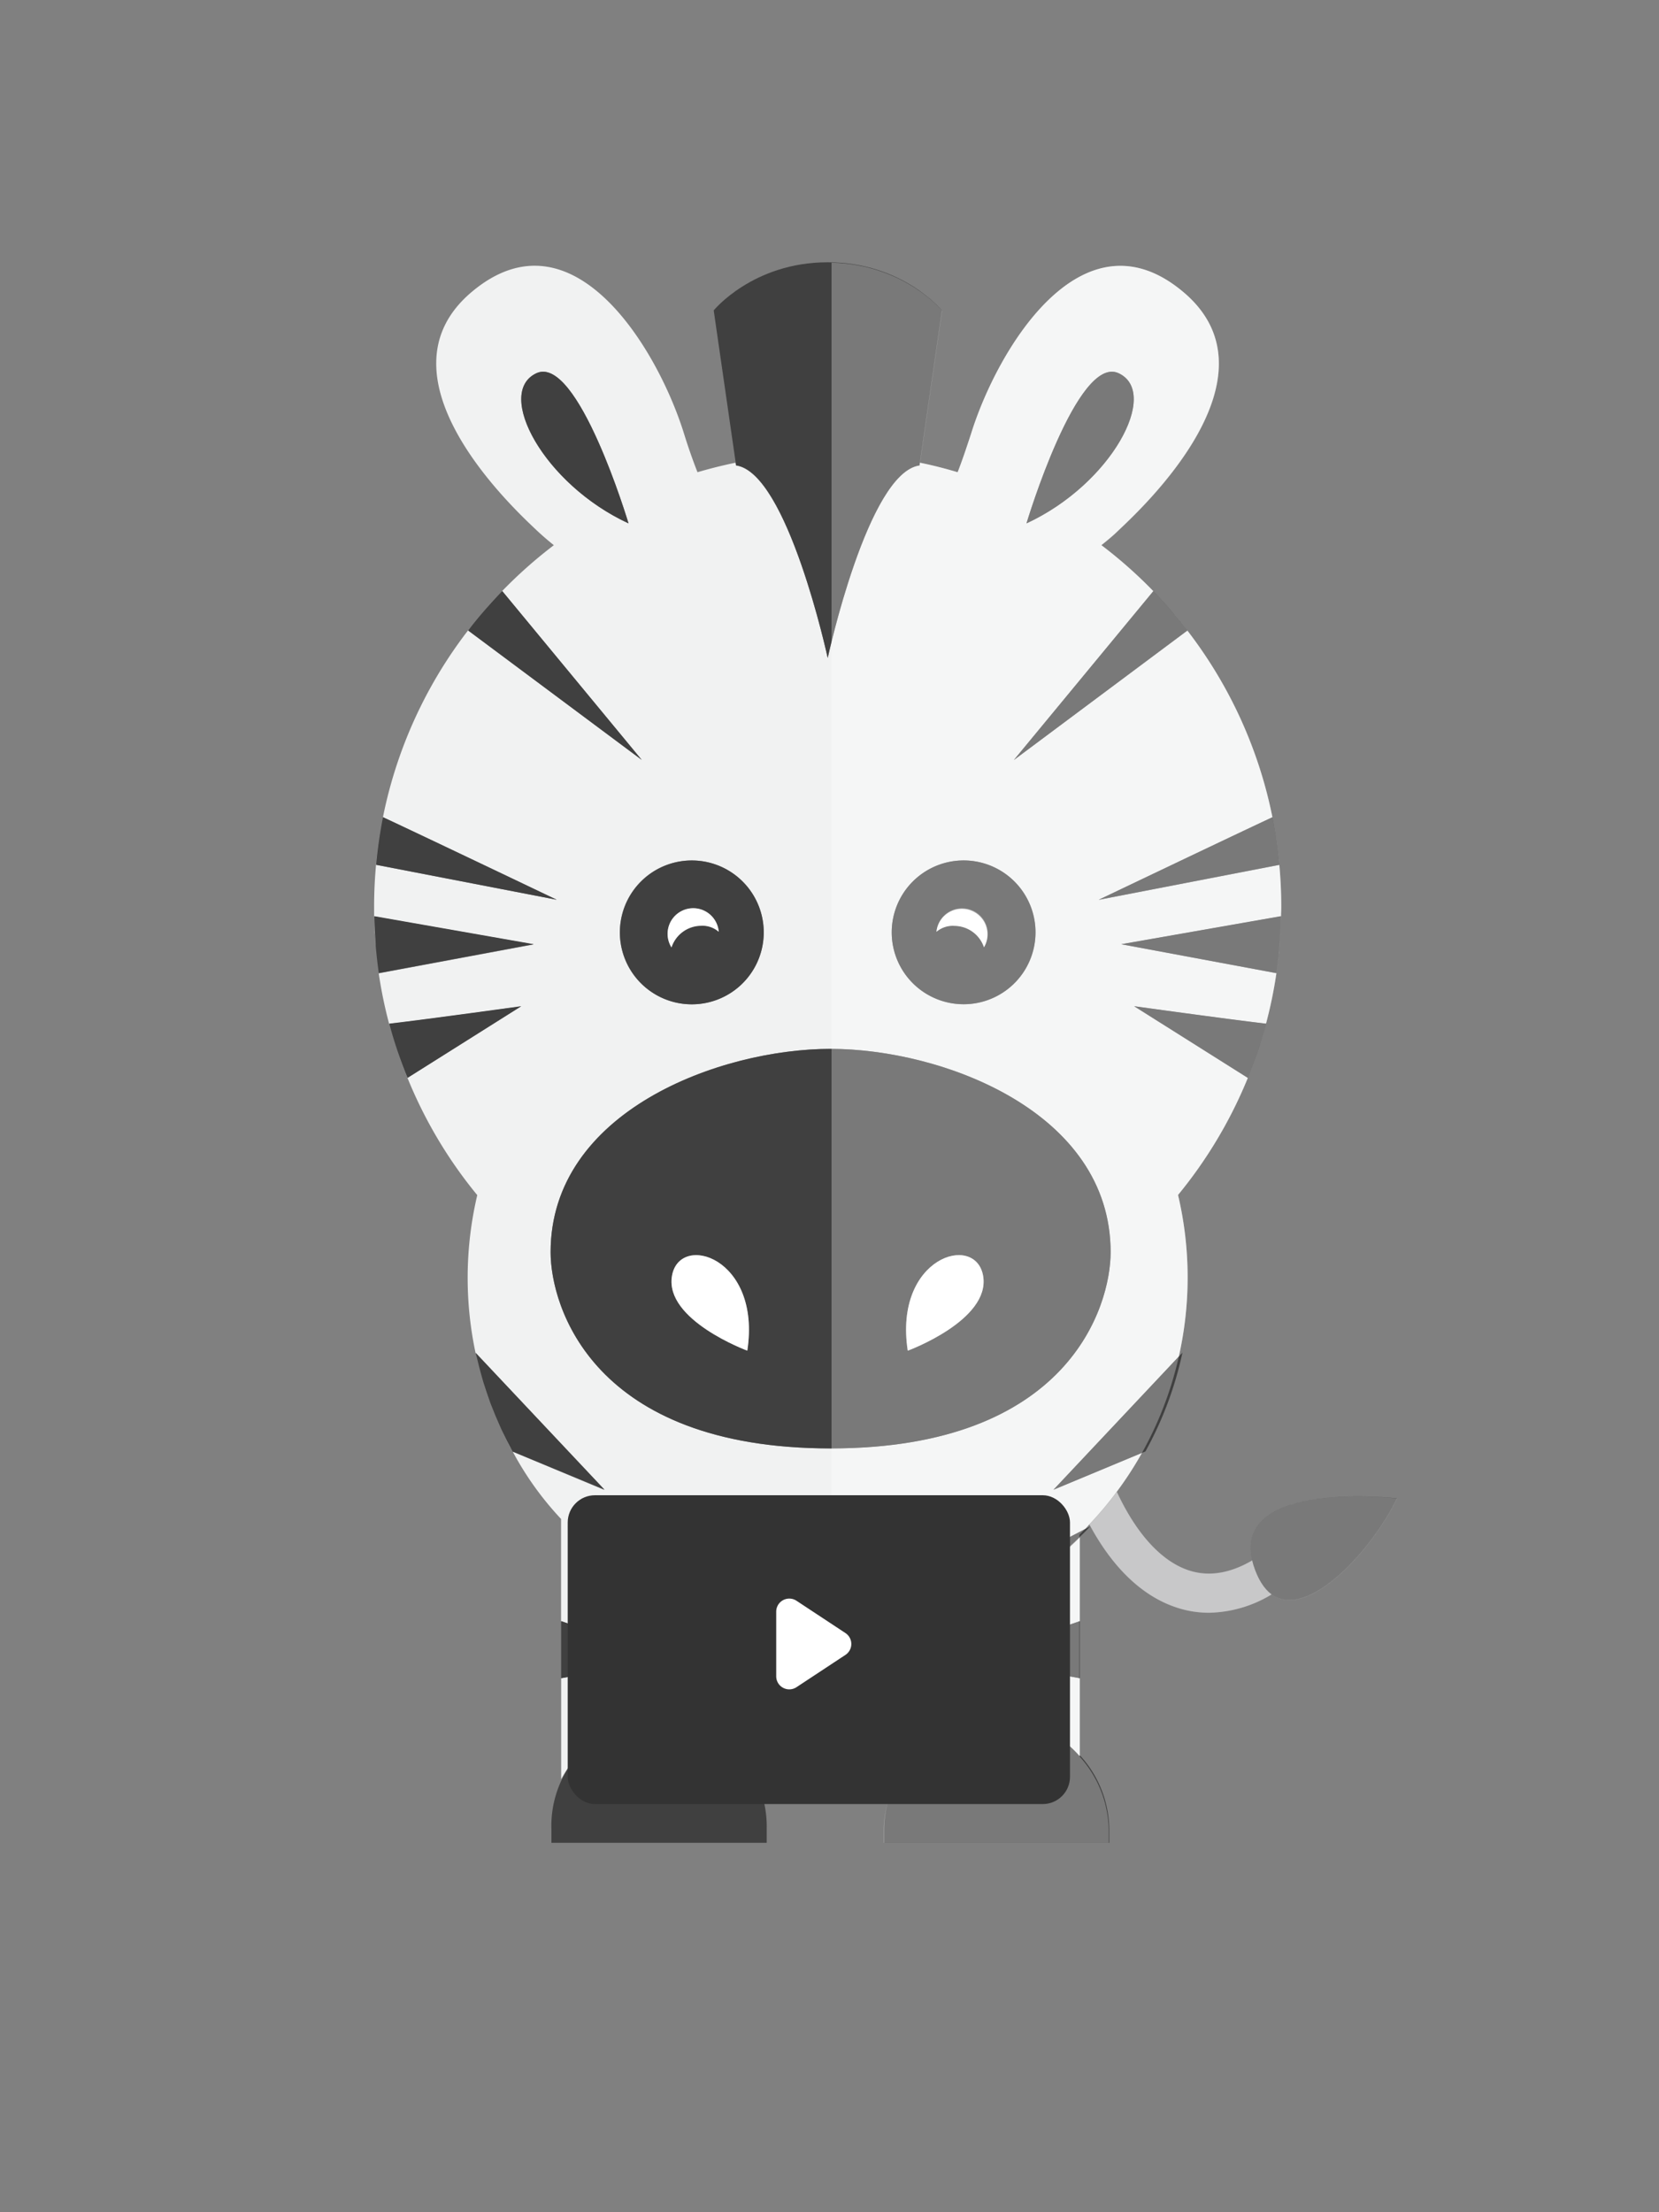 <svg xmlns="http://www.w3.org/2000/svg" viewBox="0 0 349 465.33"><rect x="0" y="0" width="349" height="465.33" fill="#808080" stroke="none"/><defs><style>.cls-1{isolation:isolate;}.cls-2{fill:#b0b0b2;}.cls-3{fill:#404040;}.cls-4,.cls-6{fill:#fff;}.cls-5{fill:#f1f2f2;}.cls-6{opacity:0.3;mix-blend-mode:soft-light;}.cls-7{fill:#333;}</style></defs><title>3</title><g class="cls-1"><g id="Layer_1" data-name="Layer 1"><path class="cls-2" d="M263.69,329.24c-.11-.36-.18-.69-.26-1-4.66,2.73-9.11,3.46-13.27,2.12-5.79-1.88-11.08-7.68-15.21-16.54a74.47,74.47,0,0,1-5.78,6.87c4.93,9.17,11.21,15.16,18.46,17.5a21.51,21.51,0,0,0,6.69,1.06,26.17,26.17,0,0,0,13.17-3.85C266,334.24,264.64,332.28,263.69,329.24Z"/><path class="cls-3" d="M263.43,328.21c.08.34.15.67.26,1,.95,3,2.26,5,3.8,6.13,7.76,5.7,21.54-9.93,26.37-20.17C293.86,315.2,259.41,311.14,263.43,328.21Z"/><path class="cls-3" d="M138.68,361.47A22.57,22.57,0,0,0,116,384.72v2.91h45.29v-2.91a22.89,22.89,0,0,0-4.56-14.23A22.57,22.57,0,0,0,138.68,361.47Z"/><path class="cls-3" d="M209.56,361.47A23.66,23.66,0,0,0,186,384.72v2.91h47.35v-2.91a23.37,23.37,0,0,0-6-15.3A23.72,23.72,0,0,0,209.56,361.47Z"/><path class="cls-4" d="M105.14,299.93c-.63-1.37-1.21-2.77-1.75-4.18C103.93,297.16,104.52,298.56,105.14,299.93Z"/><path class="cls-4" d="M107.79,305.25c-.82-1.49-1.59-3-2.32-4.57C106.2,302.23,107,303.76,107.79,305.25Z"/><path class="cls-4" d="M101.19,289.07c-.31-1.1-.59-2.21-.85-3.33C100.6,286.86,100.88,288,101.19,289.07Z"/><path class="cls-4" d="M103.13,295.09c-.56-1.49-1.06-3-1.53-4.56C102.07,292.07,102.57,293.59,103.13,295.09Z"/><path class="cls-5" d="M240.23,305.61l-18.61,7.75,26.36-28a75.49,75.49,0,0,0-.16-34,95.61,95.61,0,0,0,14.68-24.62l-23.92-15.07s19.2,2.67,27.74,3.67a93.56,93.56,0,0,0,2.19-10.63l-32.59-6.08,33.57-5.89c0-.67.05-1.32.05-2A96.64,96.64,0,0,0,267.69,172a98.27,98.27,0,0,1,1.43,9.94l-38,7.35s28.77-13.74,36.56-17.37a94.9,94.9,0,0,0-17.89-39.27l-36.51,27.22,29.34-35.52a95.74,95.74,0,0,0-10.93-9.68c1.24-1,2.48-2,3.67-3.18,4.62-4.38,34.8-32.25,13.53-50.1s-39.12,12.16-44.61,29.83c-1,3.06-1.9,5.74-2.83,8.11-2.6-.78-5.24-1.46-7.93-2l-.08.59c-10.88,1.51-19.31,40.51-19.31,40.51s-8.43-39-19.31-40.51l-.09-.59q-4.07.84-8,2c-.93-2.37-1.89-5.06-2.84-8.13-5.49-17.67-23.34-47.67-44.61-29.83s8.91,45.72,13.53,50.1c1.21,1.14,2.45,2.21,3.7,3.21a96.83,96.83,0,0,0-10.88,9.65L135,159.84,98.46,132.62q1.62-2.13,3.38-4.15a95,95,0,0,0-21.28,43.42c7.8,3.63,36.56,17.37,36.56,17.37l-38-7.35A95.7,95.7,0,0,1,80.55,172a95.89,95.89,0,0,0-1.85,18.77c0,.67,0,1.32,0,2l33.57,5.89-32.6,6.08a95.79,95.79,0,0,0,2.19,10.63c8.54-1,27.74-3.67,27.74-3.67L85.74,226.72q-1.06-2.62-2-5.33a95,95,0,0,0,16.66,30,75.91,75.91,0,0,0-.35,33.23l27.1,28.79-19.28-8.05a66.46,66.46,0,0,0,10.16,14.15V341l22.76,7.89L118.05,353v21.25c4.11-7.58,11.67-12.79,20.75-12.79a23,23,0,0,1,18.36,9v-28a80.44,80.44,0,0,0,17.07,2,84.35,84.35,0,0,0,15.87-1.68v29.44a23.21,23.21,0,0,1,19.57-10.72,23,23,0,0,1,17.49,7.95V353l-22.76-4.12L227.16,341V323.37a50.68,50.68,0,0,1-7.67,6.41l-9.22,1.2,18-9.36c.31-.31.61-.64.91-1a72.83,72.83,0,0,0,5.77-6.87A74.56,74.56,0,0,0,240.23,305.61ZM235.35,78.52c8.72,4.12-1.57,23.33-19.41,31.57C215.94,110.09,226.63,74.4,235.35,78.52ZM202.18,181a15.13,15.13,0,1,1-14.58,15.66A15.13,15.13,0,0,1,202.18,181ZM112.81,78.52c8.72-4.12,19.41,31.57,19.41,31.57C114.38,101.85,104.09,82.64,112.81,78.52ZM146.06,181a15.13,15.13,0,1,1-15.66,14.58A15.12,15.12,0,0,1,146.06,181ZM129.35,329.78a76.17,76.17,0,0,1-9.92-8.72L138.54,331Zm45.39-25.11c-50.07,0-58.91-29.89-58.91-41.28,0-29.64,35.6-42.76,58.91-42.76s58.9,13.12,58.9,42.76C233.64,274.78,224.79,304.67,174.74,304.67Z"/><path class="cls-4" d="M79.71,204.61q-.4-2.81-.64-5.66Q79.31,201.8,79.71,204.61Z"/><path class="cls-4" d="M83.57,220.83q-.9-2.69-1.64-5.45Q82.67,218.14,83.57,220.83Z"/><path class="cls-4" d="M246.41,128.49q1.74,2,3.37,4.13C248.7,131.21,247.57,129.83,246.41,128.49Z"/><path class="cls-4" d="M242.63,124.34q1.83,1.91,3.57,3.9Q244.46,126.24,242.63,124.34Z"/><path class="cls-4" d="M102,128.25q1.74-2,3.6-3.93Q103.77,126.24,102,128.25Z"/><path class="cls-4" d="M79,198.48q-.23-2.86-.29-5.76C78.79,194.65,78.88,196.57,79,198.48Z"/><path class="cls-4" d="M264.47,221.4c-.61,1.8-1.26,3.57-2,5.32C263.21,225,263.86,223.2,264.47,221.4Z"/><path class="cls-4" d="M266.31,215.39c-.5,1.83-1.05,3.65-1.64,5.44C265.26,219,265.81,217.22,266.31,215.39Z"/><path class="cls-4" d="M269.49,192.72q-.06,2.9-.29,5.76Q269.43,195.62,269.49,192.72Z"/><path class="cls-4" d="M269.16,199q-.23,2.85-.64,5.66C268.8,202.74,269,200.85,269.16,199Z"/><path class="cls-3" d="M187.6,196.67A15.12,15.12,0,1,0,202.18,181,15.13,15.13,0,0,0,187.6,196.67Zm15-5.62a5.37,5.37,0,0,1,4.39,8.21,6.61,6.61,0,0,0-6.1-4.53A5.29,5.29,0,0,0,197,196,5.39,5.39,0,0,1,202.58,191.05Z"/><path class="cls-4" d="M207,199.26A5.38,5.38,0,1,0,197,196a5.29,5.29,0,0,1,3.84-1.24A6.61,6.61,0,0,1,207,199.26Z"/><path class="cls-3" d="M145,211.25a15.13,15.13,0,1,0-14.58-15.66A15.13,15.13,0,0,0,145,211.25Zm.68-20.2A5.39,5.39,0,0,1,151.2,196a5.25,5.25,0,0,0-3.83-1.24,6.62,6.62,0,0,0-6.11,4.53,5.35,5.35,0,0,1-.81-2.62A5.41,5.41,0,0,1,145.66,191.05Z"/><path class="cls-4" d="M147.37,194.73A5.25,5.25,0,0,1,151.2,196a5.39,5.39,0,1,0-9.94,3.29A6.62,6.62,0,0,1,147.37,194.73Z"/><path class="cls-3" d="M233.64,263.39c0-29.64-35.6-42.76-58.9-42.76s-58.91,13.12-58.91,42.76c0,11.39,8.84,41.28,58.91,41.28S233.64,274.78,233.64,263.39Zm-26.81,5.05c1.5,9.27-15.87,15.67-15.87,15.67C187.94,264.47,205.31,259.18,206.83,268.44Zm-65.48,0c1.51-9.26,18.89-4,15.86,15.67C157.21,284.11,139.84,277.71,141.35,268.44Z"/><path class="cls-4" d="M206.83,268.44c-1.52-9.26-18.89-4-15.87,15.67C191,284.11,208.33,277.71,206.83,268.44Z"/><path class="cls-4" d="M157.21,284.11c3-19.64-14.35-24.93-15.86-15.67S157.21,284.11,157.21,284.11Z"/><path class="cls-3" d="M112.81,78.52c-8.72,4.12,1.57,23.33,19.41,31.57C132.22,110.09,121.53,74.4,112.81,78.52Z"/><path class="cls-3" d="M235.35,78.52c-8.72-4.12-19.41,31.57-19.41,31.57C233.78,101.85,244.07,82.64,235.35,78.52Z"/><path class="cls-3" d="M174.12,138.39s8.43-39,19.31-40.51l.08-.59,4.63-32s-8.24-10.12-24-10.12-24,10.12-24,10.12l4.62,32,.09.59C165.69,99.39,174.12,138.39,174.12,138.39Z"/><path class="cls-3" d="M109.65,211.65s-19.2,2.67-27.74,3.67h0s0,0,0,.06q.73,2.76,1.64,5.45c.06.19.13.38.19.56q.92,2.7,2,5.33Z"/><path class="cls-3" d="M78.75,192.72h0q.06,2.9.29,5.76l0,.47q.24,2.85.64,5.66a.22.22,0,0,1,0,.08h0l32.6-6.08Z"/><path class="cls-3" d="M117.12,189.26s-28.76-13.74-36.56-17.37h0a.15.15,0,0,1,0,.07,95.7,95.7,0,0,0-1.43,9.95Z"/><path class="cls-3" d="M135,159.84l-29.34-35.52h0q-1.86,1.92-3.6,3.93l-.19.22q-1.75,2-3.38,4.15Z"/><path class="cls-3" d="M262.5,226.72h0c.71-1.75,1.36-3.52,2-5.32l.2-.57c.59-1.79,1.14-3.61,1.64-5.44a.14.14,0,0,1,0-.07h0c-8.54-1-27.74-3.67-27.74-3.67Z"/><path class="cls-3" d="M268.51,204.69h0a.22.22,0,0,0,0-.08q.42-2.81.64-5.66c0-.16,0-.32,0-.47q.23-2.86.29-5.76h0l-33.57,5.89Z"/><path class="cls-3" d="M269.12,181.91a98.27,98.27,0,0,0-1.43-9.94s0-.05,0-.08h0c-7.79,3.63-36.56,17.37-36.56,17.37Z"/><path class="cls-3" d="M249.78,132.62h0q-1.64-2.12-3.37-4.13l-.21-.25q-1.74-2-3.57-3.9a0,0,0,0,1,0,0h0l-29.34,35.52Z"/><polygon class="cls-3" points="118.05 341 118.05 353.01 140.81 348.89 118.05 341"/><polygon class="cls-3" points="227.16 353.01 227.16 341 204.4 348.89 227.16 353.01"/><path class="cls-3" d="M127.17,313.34l-27.1-28.78,0,0c.08.41.21.8.3,1.21.26,1.12.54,2.23.85,3.33.14.49.27,1,.41,1.46.47,1.54,1,3.07,1.53,4.56.08.22.17.44.26.66.54,1.41,1.12,2.81,1.75,4.18l.33.75q1.09,2.32,2.32,4.56s0,.05,0,.05h0Z"/><path class="cls-3" d="M119.43,321.06a76.17,76.17,0,0,0,9.92,8.72l9.19,1.2Z"/><path class="cls-3" d="M221.62,313.36l18.61-7.75.73-.3a76,76,0,0,0,7.79-20.78l-.77.81Z"/><path class="cls-3" d="M210.24,331l9.2-1.2a74.9,74.9,0,0,0,7.6-6.41q1.19-1.14,2.31-2.31l-1.09.56Z"/><path class="cls-6" d="M263.43,328.21c-4.66,2.73-9.12,3.46-13.27,2.12-5.79-1.88-11.09-7.68-15.21-16.54a75.69,75.69,0,0,0,12.87-62.45,95.61,95.61,0,0,0,14.68-24.62c.71-1.75,1.36-3.52,2-5.32l.2-.57c.59-1.79,1.15-3.61,1.64-5.44a.14.14,0,0,1,0-.07h0a93.56,93.56,0,0,0,2.19-10.63.22.22,0,0,0,0-.08c.28-1.87.48-3.76.64-5.66,0-.16,0-.32,0-.47q.23-2.86.29-5.76c0-.67.05-1.32.05-2A95.87,95.87,0,0,0,267.69,172s0-.05,0-.08a94.9,94.9,0,0,0-17.89-39.27h0c-1.08-1.41-2.21-2.79-3.37-4.13l-.21-.25q-1.74-2-3.57-3.9a0,0,0,0,1,0,0,95.74,95.74,0,0,0-10.93-9.68c1.24-1,2.48-2,3.67-3.18,4.62-4.38,34.8-32.25,13.53-50.1s-39.12,12.16-44.61,29.83c-1,3.06-1.9,5.74-2.83,8.11-2.6-.78-5.24-1.46-7.93-2l4.63-32s-8-9.76-23.25-10.09V344.41A76.47,76.47,0,0,0,190,342.75v29.44a23.51,23.51,0,0,0-4.11,12.53v2.91h47.35v-2.91a23.51,23.51,0,0,0-6.18-15.3V322.84c.73-.71,1.44-1.44,2.13-2.18,4.93,9.17,11.21,15.16,18.46,17.5a21.51,21.51,0,0,0,6.69,1.06,26.17,26.17,0,0,0,13.17-3.85c7.76,5.7,21.54-9.93,26.37-20.17C293.86,315.2,259.41,311.14,263.43,328.21Z"/><rect class="cls-7" x="119.43" y="314.52" width="105.66" height="64.96" rx="5.73" ry="5.73"/><path class="cls-4" d="M177.87,348.09l-10.32,6.81a2.75,2.75,0,0,1-4.26-2.29V339a2.75,2.75,0,0,1,4.26-2.29l10.32,6.81A2.75,2.75,0,0,1,177.87,348.09Z"/></g></g></svg>